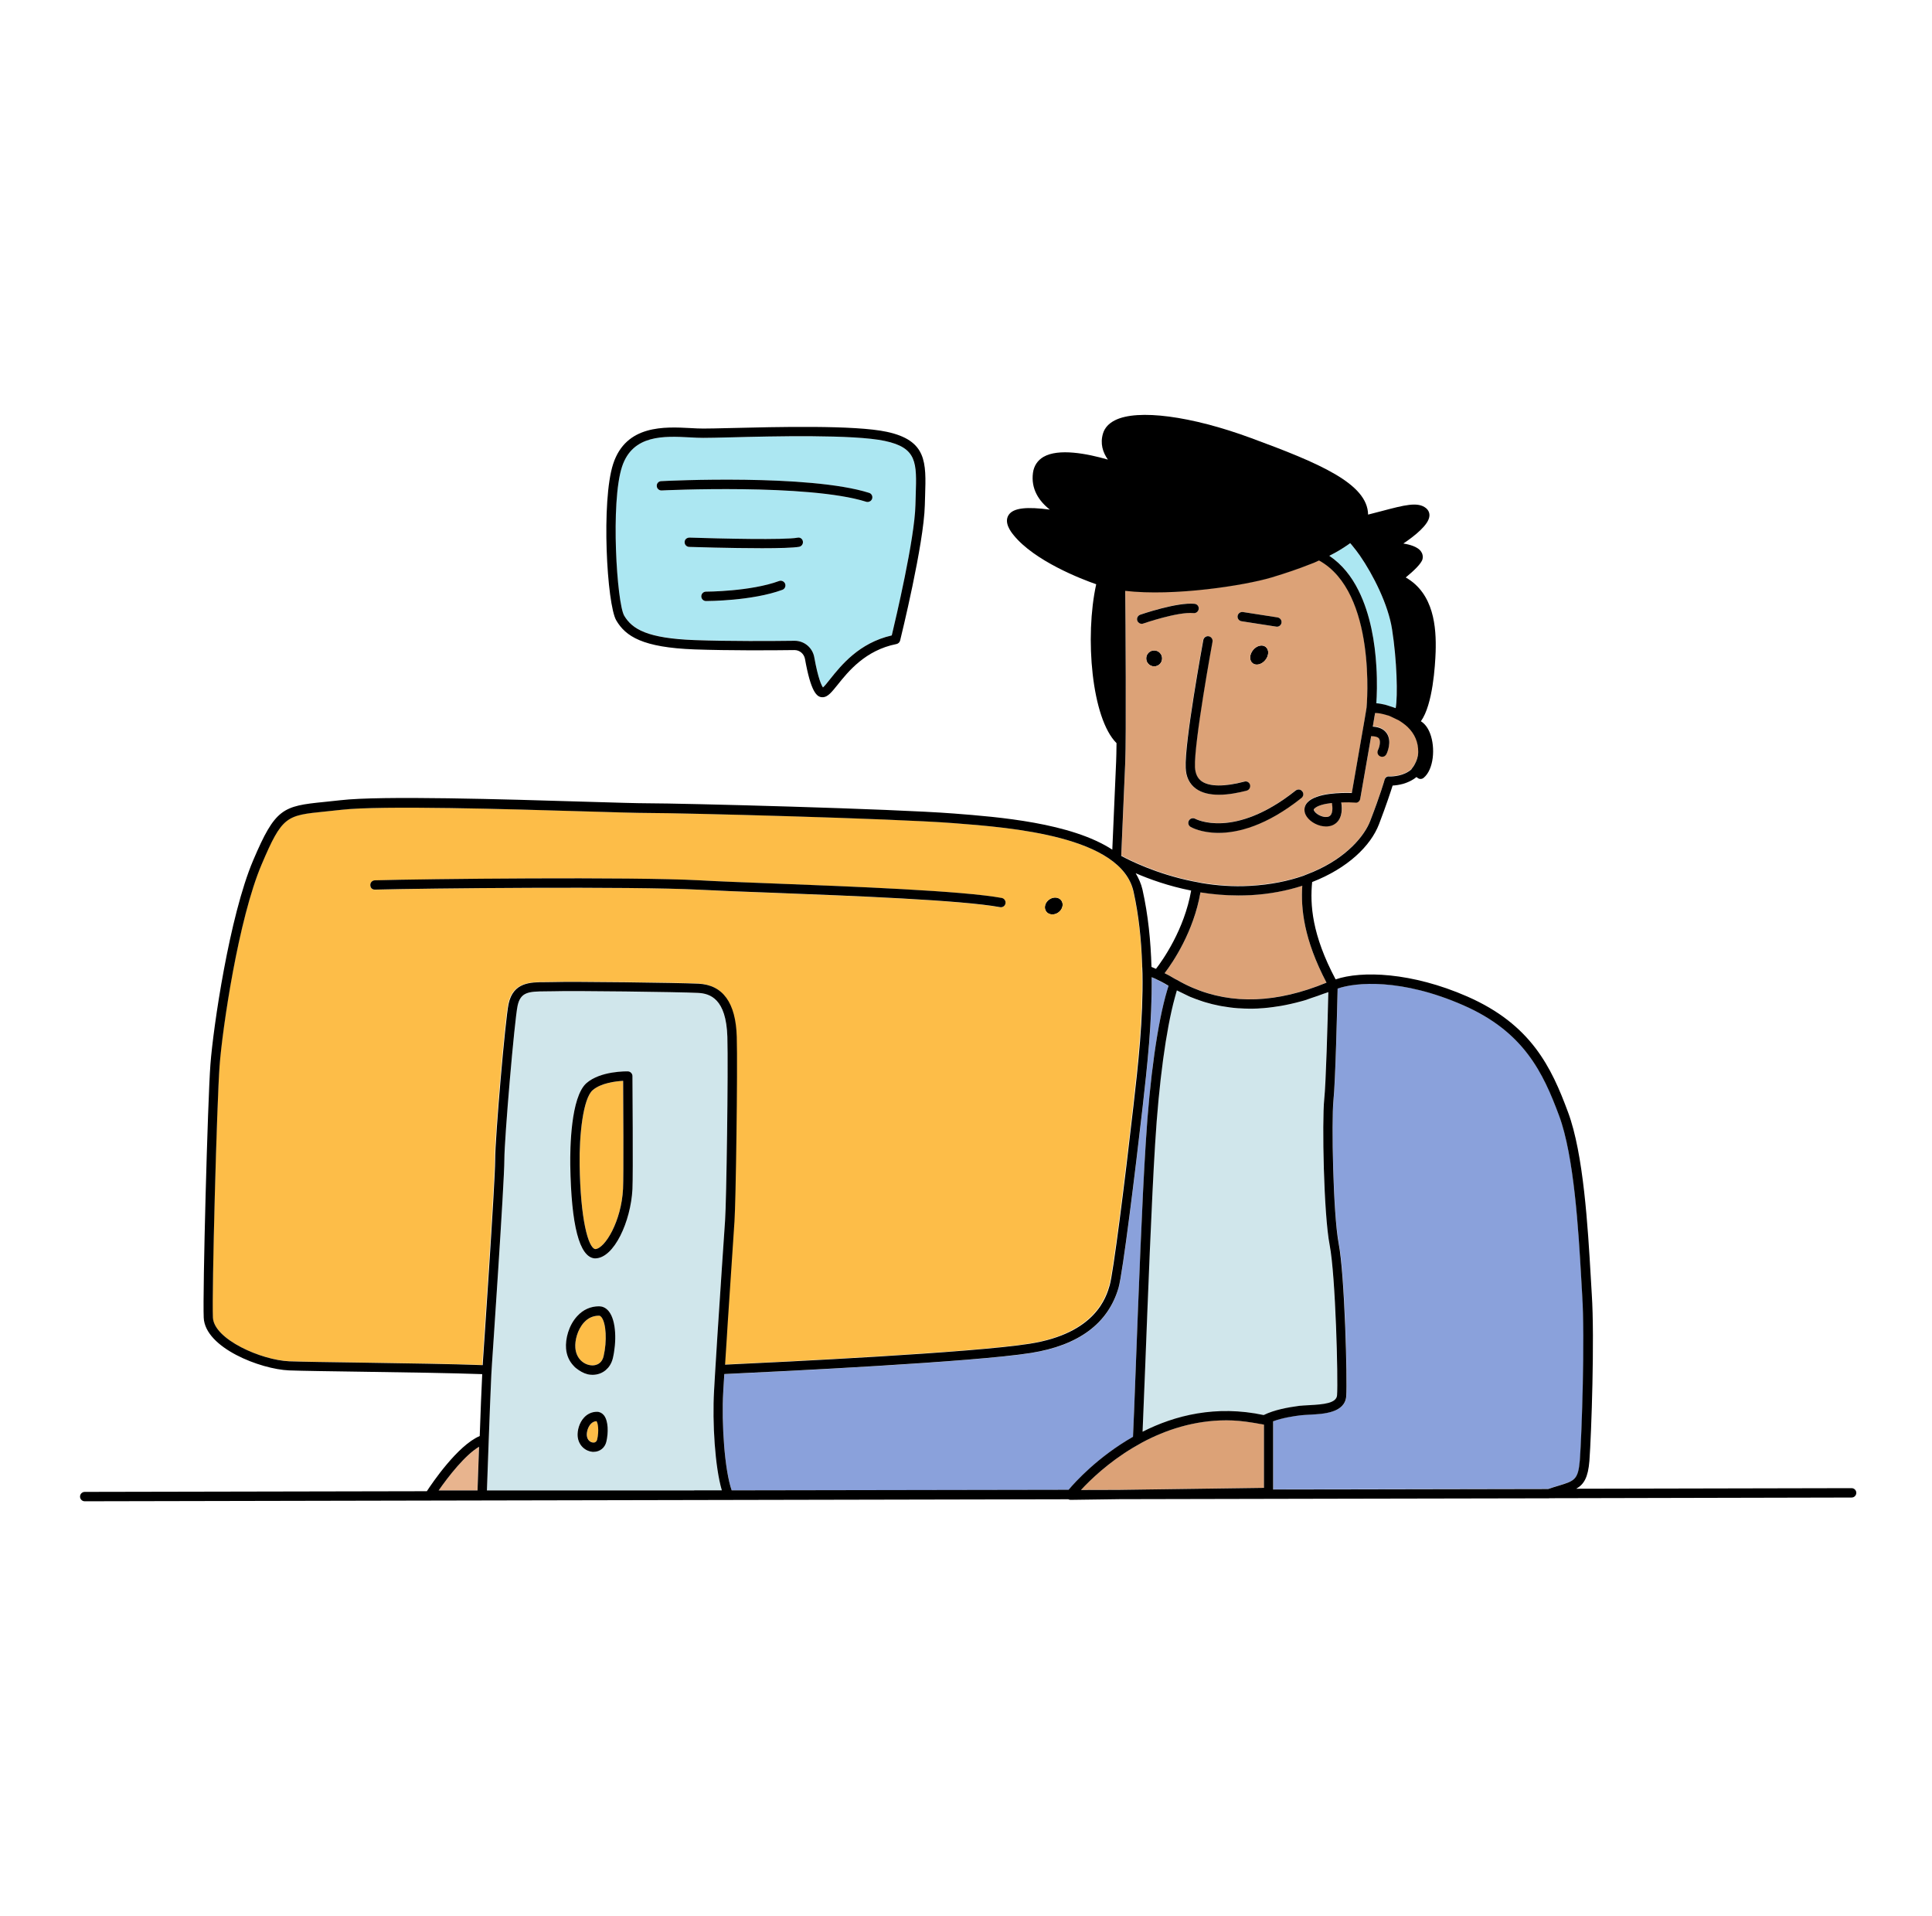 <svg xmlns="http://www.w3.org/2000/svg" width="121" height="120" viewBox="0 0 121 120" fill="none">
  <path d="M27.465 93.335H29.901C29.919 92.855 29.955 91.799 29.997 90.599C29.127 91.121 28.065 92.471 27.465 93.335Z" fill="#E8B48E"/>
  <path d="M30.003 90.599C29.961 91.805 29.925 92.855 29.907 93.335L30.003 90.599Z" fill="#E8B48E"/>
  <path d="M72.285 40.733C72.009 40.733 71.787 40.955 71.787 41.231C71.787 41.507 72.009 41.729 72.285 41.729C72.561 41.729 72.783 41.507 72.783 41.231C72.783 40.955 72.561 40.733 72.285 40.733Z" fill="black"/>
  <path d="M66.279 57.143C66.543 56.957 66.633 56.627 66.477 56.399C66.321 56.171 65.979 56.141 65.715 56.327C65.451 56.513 65.361 56.843 65.517 57.071C65.673 57.299 66.015 57.329 66.279 57.143Z" fill="black"/>
  <path d="M78.477 40.709C78.249 40.991 78.231 41.357 78.447 41.531C78.657 41.705 79.017 41.621 79.245 41.339C79.473 41.057 79.491 40.691 79.275 40.517C79.065 40.337 78.705 40.427 78.477 40.709Z" fill="black"/>
  <path d="M81.561 55.463C80.601 55.769 79.527 55.985 78.321 56.051C78.063 56.063 77.811 56.069 77.559 56.069C76.725 56.069 75.927 55.997 75.183 55.877C74.763 58.337 73.467 60.245 72.939 60.935C73.137 61.037 73.341 61.145 73.539 61.265L73.623 61.313C73.641 61.325 73.665 61.331 73.689 61.343C74.007 61.535 74.337 61.697 74.673 61.841C77.175 62.927 79.983 62.807 83.079 61.529C81.657 58.823 81.465 56.891 81.561 55.463Z" fill="#DCA277"/>
  <path d="M82.317 50.639C82.287 50.669 82.257 50.699 82.329 50.801C82.491 51.035 82.959 51.239 83.229 51.125C83.505 51.011 83.469 50.549 83.421 50.279C82.929 50.339 82.497 50.447 82.317 50.639Z" fill="#DCA277"/>
  <path d="M87.603 45.083C87.549 45.053 87.495 45.035 87.441 45.005C87.393 44.981 87.345 44.957 87.291 44.933C87.237 44.909 87.183 44.879 87.129 44.855C87.075 44.831 87.027 44.813 86.973 44.789C86.919 44.771 86.871 44.765 86.817 44.747C86.649 44.699 86.493 44.657 86.337 44.639C86.259 44.627 86.193 44.633 86.127 44.627L86.085 44.867L86.037 45.155L85.983 45.479C86.391 45.503 86.679 45.641 86.853 45.893C87.207 46.409 86.871 47.123 86.835 47.207C86.787 47.309 86.679 47.369 86.571 47.369C86.529 47.369 86.487 47.357 86.445 47.339C86.301 47.267 86.241 47.093 86.307 46.949C86.385 46.793 86.499 46.409 86.373 46.223C86.301 46.121 86.115 46.079 85.881 46.073L85.197 49.997C85.173 50.147 85.041 50.267 84.891 50.237C84.639 50.219 84.327 50.213 84.009 50.225C84.165 51.209 83.727 51.545 83.451 51.659C83.325 51.707 83.193 51.731 83.055 51.731C82.581 51.731 82.083 51.461 81.849 51.119C81.639 50.819 81.657 50.477 81.891 50.225C82.455 49.625 84.021 49.607 84.669 49.637L85.479 44.975L85.527 44.687L85.575 44.399L85.593 44.279C85.605 44.171 86.241 37.061 82.617 35.075C82.605 35.081 82.593 35.087 82.587 35.087C82.491 35.129 82.407 35.171 82.311 35.213C82.221 35.249 82.125 35.285 82.029 35.321C81.333 35.597 80.547 35.867 79.647 36.137C77.943 36.647 73.533 37.331 70.479 36.977C70.491 38.681 70.539 46.139 70.479 47.705C70.413 49.241 70.263 52.745 70.227 53.573C70.719 53.843 72.417 54.701 74.691 55.163C74.787 55.181 74.883 55.199 74.979 55.217C75.081 55.235 75.177 55.259 75.279 55.277C76.215 55.427 77.229 55.511 78.297 55.451C79.599 55.379 80.697 55.145 81.633 54.821C81.747 54.785 81.843 54.737 81.945 54.695C82.053 54.653 82.155 54.617 82.257 54.569C84.363 53.675 85.467 52.307 85.821 51.389C86.457 49.727 86.715 48.821 86.721 48.809C86.757 48.677 86.877 48.569 87.021 48.599C87.033 48.599 87.723 48.635 88.245 48.275C88.299 48.239 88.353 48.203 88.401 48.155C88.425 48.131 88.437 48.095 88.455 48.071C88.521 47.999 88.569 47.915 88.617 47.825C88.737 47.603 88.821 47.357 88.827 47.039C88.833 46.433 88.611 45.905 88.161 45.473C87.993 45.341 87.801 45.203 87.603 45.083ZM77.847 38.327L80.013 38.663C80.175 38.687 80.283 38.837 80.259 38.999C80.235 39.143 80.115 39.245 79.971 39.245C79.959 39.245 79.941 39.245 79.923 39.239L77.757 38.903C77.595 38.879 77.487 38.729 77.511 38.567C77.535 38.411 77.691 38.303 77.847 38.327ZM79.245 41.333C79.017 41.615 78.657 41.699 78.447 41.525C78.237 41.351 78.249 40.985 78.477 40.703C78.705 40.421 79.065 40.337 79.275 40.511C79.491 40.685 79.479 41.057 79.245 41.333ZM71.505 39.059C71.385 39.059 71.271 38.981 71.229 38.861C71.175 38.711 71.253 38.543 71.409 38.489C71.499 38.459 73.707 37.697 74.811 37.805C74.973 37.823 75.087 37.961 75.075 38.123C75.063 38.285 74.913 38.405 74.757 38.387C73.767 38.291 71.625 39.035 71.607 39.041C71.571 39.053 71.541 39.059 71.505 39.059ZM72.285 41.729C72.009 41.729 71.787 41.507 71.787 41.231C71.787 40.955 72.009 40.733 72.285 40.733C72.561 40.733 72.783 40.955 72.783 41.231C72.783 41.507 72.561 41.729 72.285 41.729ZM75.351 40.073C75.381 39.911 75.531 39.809 75.693 39.839C75.849 39.869 75.957 40.019 75.927 40.181C75.915 40.247 74.757 46.553 74.829 48.041C74.847 48.443 74.979 48.725 75.237 48.911C75.717 49.259 76.671 49.271 77.919 48.941C78.081 48.899 78.237 48.995 78.279 49.145C78.321 49.301 78.225 49.463 78.069 49.505C77.547 49.643 76.923 49.763 76.329 49.763C75.789 49.763 75.273 49.661 74.883 49.379C74.481 49.085 74.265 48.647 74.241 48.065C74.169 46.511 75.303 40.331 75.351 40.073ZM74.565 51.779C74.427 51.695 74.379 51.521 74.457 51.377C74.535 51.239 74.715 51.191 74.853 51.269C74.877 51.281 77.277 52.571 81.141 49.499C81.267 49.397 81.453 49.421 81.555 49.547C81.657 49.673 81.633 49.859 81.507 49.955C79.287 51.719 77.505 52.145 76.305 52.145C75.231 52.151 74.619 51.809 74.565 51.779Z" fill="#DCA277"/>
  <path d="M78.435 89.081C77.883 88.997 77.337 88.937 76.815 88.937C74.781 88.937 72.993 89.543 71.535 90.323C71.433 90.377 71.337 90.437 71.241 90.491C71.145 90.545 71.055 90.599 70.959 90.653C69.405 91.583 68.283 92.669 67.707 93.293L67.701 93.299L70.077 93.293L70.455 93.287L79.161 93.167V89.273V89.201C79.059 89.177 78.957 89.171 78.855 89.147C78.717 89.123 78.573 89.105 78.435 89.081Z" fill="#DCA277"/>
  <path d="M55.407 27.611C53.469 27.197 48.405 27.323 45.687 27.389C44.955 27.407 44.373 27.419 44.037 27.419C43.785 27.419 43.503 27.407 43.203 27.389C41.607 27.305 39.615 27.197 38.949 29.231C38.223 31.451 38.625 37.757 39.093 38.549C39.585 39.389 40.527 39.971 43.521 40.079C45.711 40.157 48.363 40.139 49.749 40.121C49.755 40.121 49.761 40.121 49.767 40.121C50.373 40.121 50.889 40.553 50.997 41.153C51.243 42.521 51.459 42.929 51.543 43.043C51.639 42.959 51.837 42.713 52.005 42.503C52.683 41.657 53.805 40.253 55.851 39.785C56.097 38.777 57.285 33.755 57.333 31.613L57.351 31.007C57.411 28.973 57.441 28.043 55.407 27.611ZM48.999 36.935C47.109 37.631 44.337 37.637 44.217 37.637C44.055 37.637 43.923 37.505 43.923 37.343C43.923 37.181 44.055 37.049 44.217 37.049C44.247 37.049 47.001 37.043 48.795 36.383C48.945 36.329 49.113 36.407 49.173 36.557C49.227 36.707 49.149 36.881 48.999 36.935ZM50.049 34.247C49.677 34.313 48.765 34.337 47.727 34.337C45.753 34.337 43.317 34.259 43.161 34.253C42.999 34.247 42.873 34.115 42.879 33.953C42.885 33.791 43.005 33.677 43.179 33.671C45.159 33.737 49.131 33.821 49.947 33.677C50.103 33.647 50.259 33.755 50.289 33.911C50.313 34.067 50.211 34.217 50.049 34.247ZM54.339 31.433C54.309 31.433 54.279 31.427 54.249 31.421C50.601 30.275 41.523 30.707 41.433 30.713C41.277 30.719 41.133 30.599 41.127 30.437C41.121 30.275 41.241 30.137 41.403 30.131C41.781 30.113 50.673 29.687 54.423 30.863C54.579 30.911 54.663 31.073 54.615 31.229C54.579 31.355 54.465 31.433 54.339 31.433Z" fill="#ACE7F2"/>
  <path d="M85.167 34.787C85.017 34.571 84.867 34.379 84.729 34.211C84.669 34.139 84.615 34.073 84.561 34.013C84.513 34.049 84.459 34.085 84.411 34.121C84.087 34.349 83.709 34.583 83.253 34.805C84.057 35.345 84.651 36.113 85.083 36.977C85.833 38.477 86.115 40.265 86.199 41.711C86.259 42.737 86.229 43.595 86.199 44.039C86.367 44.051 86.553 44.087 86.745 44.129C86.847 44.153 86.949 44.189 87.051 44.225C87.153 44.255 87.255 44.285 87.357 44.327C87.375 44.333 87.393 44.339 87.411 44.345C87.549 43.601 87.483 41.351 87.183 39.401C86.943 37.859 86.001 35.993 85.167 34.787Z" fill="#ACE7F2"/>
  <path d="M82.929 68.861C83.037 67.865 83.145 63.947 83.181 62.357C83.181 62.279 83.187 62.201 83.187 62.135C83.145 62.153 83.109 62.159 83.067 62.177C83.001 62.201 82.935 62.219 82.869 62.243C82.623 62.339 82.383 62.417 82.149 62.495C81.999 62.543 81.849 62.609 81.699 62.651C81.627 62.675 81.555 62.687 81.483 62.711C81.045 62.831 80.613 62.933 80.205 62.999C80.151 63.011 80.097 63.011 80.043 63.023C79.629 63.089 79.227 63.131 78.843 63.155C78.819 63.155 78.795 63.155 78.771 63.161C78.387 63.179 78.015 63.173 77.661 63.149C77.613 63.149 77.565 63.143 77.517 63.143C77.175 63.119 76.845 63.071 76.533 63.017C76.479 63.005 76.419 62.999 76.365 62.987C76.059 62.927 75.771 62.855 75.489 62.771C75.435 62.753 75.387 62.741 75.333 62.723C75.057 62.639 74.799 62.543 74.547 62.435C74.505 62.417 74.469 62.399 74.427 62.381C74.337 62.339 74.253 62.297 74.169 62.255C74.019 62.183 73.863 62.117 73.725 62.039C73.719 62.033 73.707 62.033 73.701 62.027C73.689 62.069 73.677 62.123 73.659 62.171C73.629 62.273 73.599 62.387 73.569 62.495C73.023 64.481 72.573 67.787 72.339 71.633C72.111 75.173 71.871 81.479 71.715 85.649C71.649 87.407 71.595 88.847 71.553 89.663C73.575 88.643 76.155 87.983 79.137 88.619C79.809 88.289 80.649 88.139 81.363 88.043C81.537 88.019 81.747 88.007 81.981 88.001C82.917 87.959 83.697 87.881 83.733 87.377C83.805 86.375 83.643 79.913 83.271 77.981C82.899 76.019 82.797 70.223 82.929 68.861Z" fill="#D0E6EB"/>
  <path d="M43.713 62.183C42.471 62.123 35.829 62.039 34.647 62.081C34.479 62.087 34.311 62.087 34.143 62.087C33.105 62.087 32.601 62.129 32.415 62.993C32.223 63.893 31.587 71.279 31.587 72.635C31.587 74.081 30.819 85.283 30.813 85.397C30.813 85.427 30.807 85.469 30.807 85.505C30.801 85.589 30.795 85.685 30.789 85.799C30.783 85.889 30.777 85.985 30.771 86.093C30.723 87.089 30.657 88.685 30.609 90.161L30.495 93.341H43.185H43.479H45.207V93.335C44.781 91.901 44.607 89.105 44.721 87.113C44.739 86.837 44.757 86.483 44.781 86.075C44.787 85.985 44.793 85.877 44.799 85.781C44.805 85.685 44.811 85.589 44.817 85.487C44.835 85.217 44.853 84.929 44.871 84.623C44.883 84.467 44.889 84.299 44.901 84.137C44.913 83.975 44.919 83.813 44.931 83.651C45.117 80.723 45.357 77.183 45.411 76.451C45.495 75.329 45.615 66.989 45.555 64.943C45.483 62.543 44.469 62.219 43.713 62.183ZM36.735 67.823C37.623 67.055 39.255 67.091 39.321 67.091C39.477 67.097 39.603 67.223 39.603 67.379C39.603 67.631 39.651 73.517 39.603 74.477C39.501 76.481 38.457 78.809 37.263 78.809C37.251 78.809 37.245 78.809 37.233 78.809C36.279 78.713 35.769 76.745 35.709 72.959C35.697 71.969 35.727 68.693 36.735 67.823ZM36.153 82.415C36.525 82.013 36.993 81.803 37.515 81.803C37.683 81.803 37.923 81.857 38.127 82.121C38.601 82.721 38.607 84.053 38.373 85.067C38.337 85.229 38.271 85.379 38.187 85.505C38.115 85.619 38.031 85.715 37.929 85.799C37.707 85.985 37.425 86.093 37.101 86.093C37.059 86.093 37.023 86.093 36.981 86.087C36.723 86.069 36.471 85.955 36.237 85.799C36.111 85.715 35.997 85.625 35.895 85.505C35.661 85.235 35.481 84.887 35.445 84.449C35.403 83.861 35.607 83.003 36.153 82.415ZM37.971 90.275C37.881 90.665 37.563 90.917 37.173 90.917C37.149 90.917 37.125 90.917 37.101 90.917C36.675 90.881 36.219 90.533 36.171 89.933C36.147 89.597 36.261 89.105 36.573 88.769C36.795 88.535 37.071 88.409 37.383 88.409C37.551 88.409 37.701 88.487 37.815 88.625C38.103 88.991 38.097 89.735 37.971 90.275Z" fill="#D0E6EB"/>
  <path d="M71.517 60.335C71.463 58.835 71.307 57.323 70.983 55.835C70.215 52.355 63.369 51.827 59.691 51.539C55.845 51.239 42.705 50.903 40.515 50.903C39.915 50.903 38.493 50.861 36.693 50.807C31.893 50.663 23.853 50.423 21.375 50.705C20.997 50.747 20.661 50.783 20.355 50.813C17.919 51.053 17.667 51.083 16.377 54.119C14.919 57.557 13.917 64.427 13.743 66.707C13.569 68.999 13.257 80.957 13.323 82.499C13.383 83.861 16.347 85.175 18.105 85.241C18.861 85.271 20.643 85.295 22.701 85.325C25.359 85.361 28.329 85.409 30.201 85.475C30.201 85.433 30.207 85.385 30.207 85.349C30.213 85.235 30.981 74.057 30.981 72.629C30.981 71.207 31.617 63.815 31.821 62.861C32.115 61.499 33.183 61.499 34.119 61.493C34.275 61.493 34.437 61.493 34.599 61.487C35.787 61.445 42.465 61.529 43.713 61.589C45.243 61.661 46.047 62.777 46.113 64.913C46.173 66.971 46.053 75.347 45.969 76.481C45.921 77.147 45.717 80.153 45.543 82.895C45.531 83.057 45.519 83.219 45.513 83.381C45.501 83.543 45.489 83.711 45.483 83.867C45.447 84.431 45.411 84.965 45.381 85.445C49.059 85.277 60.891 84.695 64.449 84.137C68.589 83.483 69.255 81.215 69.471 80.471C69.687 79.727 70.395 74.189 70.953 69.275C71.247 66.659 71.571 63.827 71.523 60.953C71.523 60.851 71.511 60.743 71.511 60.641C71.529 60.545 71.523 60.443 71.517 60.335ZM65.715 56.327C65.979 56.141 66.321 56.177 66.477 56.399C66.633 56.627 66.543 56.957 66.279 57.143C66.015 57.329 65.673 57.293 65.517 57.071C65.361 56.843 65.451 56.513 65.715 56.327ZM43.797 55.715C39.591 55.487 26.529 55.625 23.493 55.715C23.295 55.721 23.199 55.595 23.193 55.433C23.187 55.271 23.313 55.133 23.475 55.133C26.517 55.043 39.609 54.905 43.827 55.133C44.949 55.193 46.587 55.259 48.441 55.331C53.439 55.523 60.279 55.787 62.739 56.237C62.895 56.267 63.003 56.417 62.973 56.579C62.949 56.723 62.823 56.819 62.685 56.819C62.667 56.819 62.649 56.819 62.631 56.813C60.213 56.369 53.397 56.105 48.417 55.913C46.557 55.841 44.919 55.781 43.797 55.715Z" fill="#FDBD48"/>
  <path d="M37.119 68.267C36.519 68.789 36.273 71.057 36.303 72.947C36.351 76.319 36.831 78.143 37.281 78.221C37.887 78.191 38.913 76.475 39.021 74.447C39.063 73.631 39.033 68.921 39.021 67.685C38.559 67.709 37.641 67.811 37.119 68.267Z" fill="#FDBD48"/>
  <path d="M37.515 82.391C37.155 82.391 36.843 82.535 36.579 82.811C36.153 83.267 35.997 83.957 36.033 84.401C36.087 85.109 36.585 85.463 37.029 85.499C37.179 85.511 37.665 85.505 37.803 84.929C38.025 83.975 37.965 82.859 37.671 82.481C37.599 82.391 37.539 82.391 37.515 82.391Z" fill="#FDBD48"/>
  <path d="M37.005 89.171C36.819 89.369 36.741 89.687 36.759 89.891C36.783 90.173 36.975 90.317 37.149 90.335C37.239 90.347 37.365 90.317 37.407 90.143C37.533 89.597 37.455 89.105 37.371 88.997C37.227 89.003 37.107 89.057 37.005 89.171Z" fill="#FDBD48"/>
  <path d="M99.033 79.973C98.871 77.135 98.595 72.389 97.647 69.851C96.651 67.157 95.439 64.601 91.653 62.945C87.789 61.253 84.915 61.499 83.781 61.901C83.757 62.945 83.643 67.763 83.517 68.921C83.385 70.217 83.493 75.989 83.853 77.861C84.231 79.829 84.399 86.393 84.327 87.413C84.255 88.475 82.911 88.535 82.017 88.577C81.801 88.589 81.609 88.595 81.447 88.619C81.075 88.667 80.373 88.763 79.749 88.991V93.263L84.279 93.257L96.975 93.233C97.221 93.149 97.443 93.083 97.635 93.023C98.619 92.723 98.853 92.657 98.955 91.445C99.081 89.753 99.285 83.795 99.105 81.101C99.081 80.765 99.057 80.387 99.033 79.973Z" fill="#8AA1DB"/>
  <path d="M72.135 61.199C72.165 64.019 71.853 66.791 71.565 69.353C71.121 73.241 70.323 79.745 70.059 80.651C69.405 82.889 67.557 84.263 64.569 84.731C60.963 85.301 48.993 85.883 45.369 86.051C45.345 86.489 45.321 86.861 45.303 87.149C45.189 89.153 45.381 92.081 45.831 93.335L66.933 93.299C67.335 92.819 68.763 91.241 70.959 89.987C70.995 89.285 71.055 87.677 71.133 85.631C71.301 81.209 71.535 75.149 71.757 71.603C72.003 67.523 72.495 64.037 73.095 62.039C73.125 61.937 73.155 61.841 73.185 61.745C72.897 61.571 72.609 61.421 72.327 61.289C72.261 61.253 72.195 61.223 72.135 61.199Z" fill="#8AA1DB"/>
  <path d="M43.497 40.667C45.699 40.745 48.363 40.727 49.755 40.709H49.761C50.085 40.709 50.355 40.943 50.415 41.261C50.781 43.313 51.147 43.661 51.501 43.661C51.519 43.661 51.537 43.661 51.561 43.661C51.855 43.631 52.083 43.349 52.461 42.881C53.109 42.071 54.189 40.715 56.145 40.331C56.259 40.307 56.343 40.223 56.373 40.115C56.433 39.869 57.861 34.073 57.921 31.637L57.939 31.037C58.005 28.955 58.053 27.581 55.539 27.041C53.535 26.609 48.621 26.735 45.681 26.807C44.955 26.825 44.379 26.837 44.049 26.837C43.809 26.837 43.533 26.825 43.245 26.807C41.637 26.723 39.207 26.585 38.403 29.051C37.647 31.361 38.007 37.847 38.595 38.849C39.183 39.851 40.245 40.547 43.497 40.667ZM38.955 29.231C39.621 27.197 41.607 27.305 43.209 27.389C43.509 27.407 43.791 27.419 44.043 27.419C44.379 27.419 44.961 27.407 45.693 27.389C48.411 27.317 53.475 27.197 55.413 27.611C57.447 28.043 57.417 28.973 57.351 31.013L57.333 31.619C57.285 33.755 56.091 38.783 55.851 39.791C53.805 40.259 52.683 41.663 52.005 42.509C51.843 42.713 51.645 42.965 51.543 43.049C51.459 42.935 51.243 42.527 50.997 41.159C50.889 40.559 50.373 40.127 49.767 40.127C49.761 40.127 49.755 40.127 49.749 40.127C48.363 40.145 45.705 40.163 43.521 40.085C40.533 39.977 39.591 39.395 39.093 38.555C38.631 37.757 38.229 31.451 38.955 29.231Z" fill="black"/>
  <path d="M48.795 36.384C47.001 37.044 44.247 37.05 44.217 37.05C44.055 37.05 43.923 37.182 43.923 37.344C43.923 37.506 44.055 37.638 44.217 37.638C44.337 37.638 47.103 37.632 48.999 36.936C49.149 36.882 49.227 36.714 49.173 36.558C49.113 36.408 48.945 36.33 48.795 36.384Z" fill="black"/>
  <path d="M49.947 33.672C49.131 33.822 45.165 33.731 43.179 33.666C43.005 33.672 42.879 33.785 42.879 33.947C42.873 34.109 42.999 34.242 43.161 34.248C43.317 34.254 45.753 34.331 47.727 34.331C48.765 34.331 49.677 34.307 50.049 34.242C50.205 34.212 50.313 34.062 50.283 33.9C50.259 33.743 50.109 33.636 49.947 33.672Z" fill="black"/>
  <path d="M41.433 30.713C41.523 30.707 50.601 30.275 54.249 31.421C54.279 31.433 54.309 31.433 54.339 31.433C54.465 31.433 54.579 31.355 54.621 31.229C54.669 31.073 54.585 30.911 54.429 30.863C50.679 29.681 41.787 30.107 41.409 30.131C41.247 30.137 41.121 30.275 41.133 30.437C41.139 30.599 41.283 30.719 41.433 30.713Z" fill="black"/>
  <path d="M39.321 67.091C39.255 67.091 37.617 67.055 36.735 67.823C35.733 68.693 35.703 71.969 35.715 72.953C35.775 76.745 36.285 78.713 37.239 78.803C37.251 78.803 37.257 78.803 37.269 78.803C38.463 78.803 39.507 76.475 39.609 74.471C39.657 73.517 39.609 67.625 39.609 67.373C39.603 67.223 39.477 67.097 39.321 67.091ZM39.021 74.447C38.919 76.475 37.887 78.191 37.281 78.221C36.831 78.143 36.351 76.319 36.303 72.947C36.273 71.057 36.519 68.789 37.119 68.267C37.641 67.817 38.559 67.709 39.027 67.685C39.033 68.921 39.063 73.631 39.021 74.447Z" fill="black"/>
  <path d="M37.515 81.803C36.993 81.803 36.519 82.013 36.153 82.415C35.607 83.004 35.403 83.862 35.451 84.45C35.487 84.894 35.661 85.242 35.901 85.505C36.003 85.626 36.117 85.716 36.243 85.799C36.477 85.956 36.729 86.07 36.987 86.088C37.029 86.094 37.071 86.094 37.107 86.094C37.431 86.094 37.713 85.986 37.935 85.799C38.031 85.716 38.121 85.62 38.193 85.505C38.277 85.374 38.337 85.23 38.379 85.067C38.619 84.059 38.607 82.722 38.133 82.121C37.923 81.858 37.683 81.803 37.515 81.803ZM37.803 84.93C37.665 85.505 37.179 85.517 37.029 85.499C36.585 85.463 36.087 85.103 36.033 84.401C35.997 83.957 36.159 83.267 36.579 82.811C36.837 82.529 37.155 82.391 37.515 82.391C37.539 82.391 37.593 82.391 37.671 82.487C37.965 82.859 38.025 83.981 37.803 84.93Z" fill="black"/>
  <path d="M37.389 88.409C37.077 88.409 36.795 88.535 36.579 88.769C36.267 89.105 36.153 89.597 36.177 89.933C36.225 90.533 36.681 90.881 37.107 90.917C37.131 90.917 37.155 90.917 37.179 90.917C37.569 90.917 37.887 90.665 37.977 90.275C38.103 89.735 38.109 88.985 37.821 88.625C37.707 88.487 37.557 88.409 37.389 88.409ZM37.401 90.143C37.359 90.311 37.233 90.347 37.143 90.335C36.969 90.323 36.777 90.179 36.753 89.891C36.735 89.681 36.819 89.369 36.999 89.171C37.101 89.063 37.221 89.003 37.359 88.997C37.449 89.105 37.527 89.597 37.401 90.143Z" fill="black"/>
  <path d="M43.797 55.715C44.925 55.775 46.563 55.841 48.417 55.907C53.397 56.099 60.213 56.363 62.631 56.807C62.649 56.813 62.667 56.813 62.685 56.813C62.823 56.813 62.949 56.717 62.973 56.573C63.003 56.417 62.895 56.261 62.739 56.231C60.279 55.781 53.439 55.517 48.441 55.325C46.587 55.253 44.949 55.193 43.827 55.127C39.603 54.899 26.517 55.037 23.475 55.127C23.313 55.133 23.187 55.265 23.193 55.427C23.199 55.589 23.295 55.715 23.493 55.709C26.529 55.625 39.585 55.493 43.797 55.715Z" fill="black"/>
  <path d="M26.733 93.383L5.307 93.425C5.145 93.425 5.013 93.557 5.013 93.719C5.013 93.881 5.145 94.013 5.307 94.013L66.909 93.887C66.951 93.905 66.987 93.923 67.035 93.923C67.035 93.923 67.035 93.923 67.041 93.923L70.125 93.881L84.459 93.851L97.011 93.827C97.017 93.827 97.029 93.821 97.035 93.821L115.965 93.779C116.127 93.779 116.259 93.647 116.259 93.485C116.259 93.323 116.127 93.191 115.965 93.191L98.721 93.227C99.207 92.951 99.459 92.513 99.543 91.493C99.669 89.789 99.873 83.789 99.693 81.065C99.669 80.729 99.651 80.351 99.627 79.937C99.447 76.883 99.183 72.263 98.205 69.647C97.161 66.827 95.895 64.157 91.899 62.405C88.407 60.875 85.263 60.779 83.649 61.331C82.161 58.529 82.041 56.651 82.179 55.235C84.405 54.371 85.845 52.973 86.367 51.611C86.841 50.369 87.105 49.553 87.219 49.193C87.561 49.175 88.203 49.079 88.713 48.659L88.791 48.719C88.845 48.761 88.911 48.779 88.971 48.779C89.037 48.779 89.103 48.755 89.157 48.713C89.799 48.191 89.907 46.817 89.565 45.929C89.433 45.581 89.235 45.317 88.989 45.167C89.739 44.129 89.883 41.663 89.913 40.823C89.961 39.281 89.811 37.175 88.041 36.161C88.539 35.753 89.025 35.291 89.091 35.015C89.133 34.829 89.091 34.655 88.977 34.505C88.767 34.241 88.317 34.103 87.891 34.037C88.605 33.557 89.481 32.861 89.523 32.315C89.541 32.123 89.463 31.949 89.313 31.823C88.803 31.403 87.951 31.631 86.541 32.003C86.271 32.075 85.983 32.147 85.683 32.225C85.653 30.281 82.623 29.003 78.351 27.431C74.595 26.045 71.253 25.607 69.837 26.315C69.441 26.513 69.189 26.789 69.081 27.143C68.889 27.779 69.069 28.331 69.387 28.781C68.079 28.403 66.297 28.061 65.349 28.613C64.983 28.829 64.755 29.171 64.695 29.603C64.557 30.611 65.061 31.373 65.751 31.913C64.335 31.727 63.453 31.787 63.159 32.267C62.871 32.741 63.321 33.311 63.471 33.497C64.785 35.135 67.755 36.275 68.655 36.587C67.929 39.875 68.367 44.987 69.927 46.535C69.921 47.033 69.915 47.441 69.903 47.687C69.843 49.061 69.717 52.013 69.663 53.207C67.071 51.521 62.541 51.161 59.751 50.945C55.893 50.645 42.723 50.303 40.533 50.303C39.945 50.303 38.529 50.261 36.729 50.207C31.599 50.051 23.847 49.817 21.327 50.111C20.955 50.153 20.619 50.189 20.313 50.219C17.709 50.477 17.241 50.615 15.855 53.879C14.367 57.377 13.353 64.343 13.179 66.653C13.005 68.957 12.687 80.963 12.759 82.517C12.843 84.407 16.317 85.745 18.105 85.817C18.867 85.847 20.649 85.871 22.719 85.901C25.371 85.937 28.329 85.985 30.201 86.051C30.153 87.005 30.093 88.511 30.045 89.927C28.659 90.515 27.057 92.885 26.733 93.383ZM29.907 93.335H27.471C28.071 92.471 29.127 91.115 30.003 90.599L29.907 93.335ZM43.479 93.335H43.185H30.495L30.609 90.155C30.663 88.679 30.723 87.083 30.771 86.087C30.777 85.979 30.783 85.889 30.789 85.793C30.795 85.685 30.801 85.589 30.807 85.499C30.807 85.463 30.813 85.421 30.813 85.391C30.819 85.277 31.587 74.075 31.587 72.629C31.587 71.273 32.223 63.887 32.415 62.987C32.601 62.123 33.105 62.087 34.143 62.081C34.305 62.081 34.473 62.081 34.647 62.075C35.829 62.033 42.471 62.117 43.713 62.177C44.469 62.213 45.483 62.537 45.555 64.931C45.615 66.977 45.495 75.317 45.411 76.439C45.357 77.171 45.123 80.717 44.931 83.639C44.919 83.807 44.913 83.969 44.901 84.125C44.889 84.287 44.877 84.455 44.871 84.611C44.853 84.911 44.835 85.199 44.817 85.475C44.811 85.577 44.805 85.673 44.799 85.769C44.793 85.865 44.787 85.973 44.781 86.063C44.757 86.477 44.733 86.831 44.721 87.101C44.607 89.093 44.781 91.889 45.207 93.323V93.329H43.479V93.335ZM66.927 93.293L45.825 93.329C45.381 92.075 45.183 89.147 45.297 87.143C45.315 86.855 45.333 86.483 45.363 86.045C48.987 85.877 60.957 85.295 64.563 84.725C67.551 84.251 69.399 82.883 70.053 80.645C70.317 79.739 71.115 73.235 71.559 69.347C71.847 66.785 72.159 64.019 72.129 61.193C72.195 61.223 72.261 61.247 72.327 61.277C72.615 61.409 72.903 61.559 73.185 61.733C73.155 61.829 73.125 61.925 73.095 62.027C72.501 64.019 72.003 67.511 71.757 71.591C71.529 75.143 71.301 81.197 71.133 85.619C71.055 87.665 70.995 89.273 70.959 89.975C68.757 91.235 67.329 92.813 66.927 93.293ZM71.553 55.709C71.469 55.337 71.313 55.001 71.127 54.683C71.973 55.049 73.173 55.487 74.601 55.769C74.175 58.211 72.819 60.131 72.399 60.671C72.303 60.629 72.213 60.587 72.117 60.551C72.069 58.943 71.913 57.317 71.553 55.709ZM79.161 89.279V93.173L70.455 93.293L70.077 93.299L67.701 93.305L67.707 93.299C68.283 92.675 69.405 91.589 70.959 90.659C71.049 90.605 71.145 90.551 71.241 90.497C71.337 90.443 71.433 90.383 71.535 90.329C72.993 89.549 74.781 88.943 76.815 88.943C77.337 88.943 77.883 88.997 78.435 89.087C78.573 89.111 78.717 89.129 78.855 89.159C78.957 89.177 79.059 89.189 79.161 89.213V89.279ZM83.511 68.927C83.637 67.769 83.751 62.951 83.775 61.907C84.909 61.505 87.789 61.259 91.647 62.951C95.433 64.607 96.639 67.163 97.641 69.857C98.589 72.389 98.865 77.141 99.027 79.979C99.051 80.393 99.075 80.777 99.093 81.113C99.267 83.807 99.069 89.765 98.943 91.457C98.841 92.663 98.607 92.735 97.623 93.035C97.425 93.095 97.203 93.161 96.963 93.245L84.267 93.269L79.737 93.275V89.003C80.361 88.775 81.063 88.679 81.435 88.631C81.591 88.613 81.789 88.601 82.005 88.589C82.893 88.547 84.237 88.481 84.315 87.425C84.387 86.405 84.219 79.841 83.841 77.873C83.487 75.995 83.385 70.223 83.511 68.927ZM83.277 77.975C83.649 79.907 83.811 86.369 83.739 87.371C83.703 87.869 82.923 87.947 81.987 87.995C81.753 88.007 81.543 88.019 81.369 88.037C80.655 88.133 79.815 88.283 79.143 88.613C76.161 87.977 73.581 88.631 71.559 89.657C71.595 88.835 71.649 87.401 71.721 85.643C71.883 81.473 72.123 75.167 72.345 71.627C72.579 67.781 73.029 64.481 73.575 62.489C73.605 62.381 73.635 62.267 73.665 62.165C73.677 62.123 73.689 62.069 73.707 62.021C73.713 62.027 73.725 62.027 73.731 62.033C73.869 62.105 74.025 62.177 74.175 62.249C74.265 62.291 74.343 62.333 74.433 62.375C74.475 62.393 74.511 62.411 74.553 62.429C74.799 62.531 75.063 62.627 75.339 62.717C75.393 62.735 75.441 62.747 75.495 62.765C75.771 62.849 76.065 62.921 76.371 62.981C76.425 62.993 76.479 62.999 76.539 63.011C76.857 63.065 77.181 63.113 77.523 63.137C77.571 63.143 77.619 63.143 77.667 63.143C78.021 63.167 78.393 63.173 78.777 63.155C78.801 63.155 78.825 63.155 78.849 63.149C79.233 63.131 79.635 63.083 80.049 63.017C80.103 63.011 80.157 63.005 80.211 62.993C80.625 62.921 81.051 62.825 81.489 62.705C81.561 62.687 81.633 62.669 81.705 62.645C81.849 62.603 82.005 62.537 82.155 62.489C82.395 62.411 82.629 62.333 82.875 62.237C82.941 62.213 83.001 62.195 83.073 62.171C83.115 62.153 83.151 62.147 83.193 62.129C83.193 62.195 83.187 62.273 83.187 62.351C83.151 63.941 83.043 67.859 82.935 68.855C82.797 70.223 82.899 76.019 83.277 77.975ZM83.079 61.535C79.983 62.813 77.175 62.927 74.673 61.847C74.337 61.703 74.007 61.535 73.689 61.349C73.671 61.337 73.647 61.331 73.623 61.319L73.539 61.271C73.341 61.145 73.137 61.043 72.939 60.941C73.467 60.251 74.757 58.343 75.183 55.883C75.927 56.003 76.725 56.075 77.559 56.075C77.811 56.075 78.063 56.069 78.321 56.057C79.533 55.991 80.607 55.775 81.561 55.469C81.465 56.891 81.657 58.823 83.079 61.535ZM88.611 47.849C88.563 47.939 88.515 48.023 88.449 48.095C88.425 48.119 88.419 48.155 88.395 48.179C88.347 48.227 88.293 48.263 88.239 48.299C87.717 48.653 87.027 48.623 87.015 48.623C86.871 48.593 86.751 48.701 86.715 48.833C86.715 48.839 86.457 49.751 85.815 51.413C85.461 52.331 84.351 53.699 82.251 54.593C82.149 54.635 82.047 54.677 81.939 54.719C81.831 54.761 81.735 54.803 81.627 54.845C80.691 55.169 79.593 55.403 78.291 55.475C77.223 55.535 76.209 55.457 75.273 55.301C75.171 55.283 75.075 55.259 74.973 55.241C74.877 55.223 74.781 55.205 74.685 55.187C72.411 54.725 70.719 53.867 70.221 53.597C70.257 52.769 70.407 49.259 70.473 47.729C70.539 46.163 70.491 38.705 70.473 37.001C73.521 37.355 77.937 36.671 79.641 36.161C80.541 35.891 81.327 35.621 82.023 35.345C82.113 35.309 82.215 35.273 82.305 35.237C82.407 35.195 82.485 35.153 82.581 35.111C82.593 35.105 82.605 35.099 82.611 35.099C86.235 37.091 85.599 44.195 85.587 44.303L85.569 44.423L85.521 44.711L85.473 44.999L84.663 49.661C84.021 49.637 82.449 49.649 81.885 50.249C81.651 50.501 81.633 50.843 81.843 51.143C82.077 51.485 82.575 51.755 83.049 51.755C83.187 51.755 83.319 51.731 83.445 51.683C83.721 51.569 84.153 51.233 84.003 50.249C84.321 50.237 84.633 50.243 84.885 50.261C85.035 50.291 85.167 50.165 85.191 50.021L85.875 46.097C86.109 46.103 86.295 46.145 86.367 46.247C86.493 46.433 86.379 46.817 86.301 46.973C86.229 47.117 86.289 47.297 86.439 47.363C86.481 47.381 86.523 47.393 86.565 47.393C86.673 47.393 86.775 47.333 86.829 47.231C86.871 47.153 87.201 46.433 86.847 45.917C86.673 45.665 86.385 45.527 85.977 45.503L86.031 45.179L86.079 44.891L86.121 44.651C86.193 44.651 86.259 44.651 86.331 44.663C86.487 44.681 86.643 44.723 86.811 44.771C86.865 44.789 86.913 44.795 86.967 44.813C87.021 44.831 87.069 44.855 87.123 44.879C87.177 44.903 87.231 44.933 87.285 44.957C87.333 44.981 87.387 45.005 87.435 45.029C87.489 45.059 87.543 45.077 87.597 45.107C87.795 45.227 87.987 45.365 88.155 45.521C88.605 45.953 88.827 46.481 88.821 47.087C88.821 47.375 88.731 47.627 88.611 47.849ZM86.199 41.711C86.115 40.265 85.833 38.477 85.083 36.977C84.651 36.107 84.057 35.345 83.253 34.805C83.709 34.577 84.081 34.349 84.411 34.121C84.465 34.085 84.513 34.049 84.561 34.013C84.615 34.073 84.675 34.139 84.729 34.211C84.867 34.379 85.017 34.571 85.167 34.787C86.001 35.993 86.943 37.859 87.183 39.401C87.489 41.351 87.549 43.595 87.411 44.345C87.393 44.339 87.375 44.333 87.357 44.327C87.255 44.285 87.153 44.261 87.051 44.225C86.949 44.195 86.847 44.153 86.745 44.129C86.559 44.087 86.373 44.051 86.199 44.039C86.229 43.595 86.265 42.743 86.199 41.711ZM83.223 51.131C82.953 51.245 82.485 51.041 82.323 50.807C82.251 50.705 82.281 50.675 82.311 50.645C82.491 50.453 82.923 50.339 83.415 50.285C83.463 50.549 83.499 51.017 83.223 51.131ZM22.713 85.331C20.649 85.301 18.873 85.277 18.117 85.247C16.359 85.175 13.395 83.867 13.335 82.505C13.263 80.963 13.581 69.005 13.755 66.713C13.929 64.427 14.925 57.557 16.389 54.125C17.679 51.089 17.931 51.065 20.367 50.819C20.673 50.789 21.009 50.753 21.387 50.711C23.865 50.429 31.905 50.669 36.705 50.813C38.505 50.867 39.927 50.909 40.527 50.909C42.717 50.909 55.857 51.251 59.703 51.545C63.381 51.827 70.227 52.361 70.995 55.841C71.325 57.335 71.475 58.841 71.529 60.341C71.535 60.443 71.541 60.551 71.541 60.653C71.541 60.755 71.553 60.863 71.553 60.965C71.601 63.839 71.283 66.671 70.983 69.287C70.425 74.207 69.717 79.739 69.501 80.483C69.285 81.227 68.619 83.501 64.479 84.149C60.921 84.713 49.083 85.289 45.411 85.457C45.441 84.971 45.477 84.437 45.513 83.879C45.525 83.717 45.531 83.555 45.543 83.393C45.555 83.231 45.561 83.069 45.573 82.907C45.753 80.165 45.951 77.159 45.999 76.493C46.083 75.359 46.203 66.983 46.143 64.925C46.083 62.795 45.273 61.673 43.743 61.601C42.489 61.541 35.811 61.457 34.629 61.499C34.467 61.505 34.305 61.505 34.149 61.505C33.207 61.505 32.139 61.511 31.851 62.873C31.647 63.821 31.011 71.213 31.011 72.641C31.011 74.069 30.243 85.247 30.237 85.361C30.237 85.397 30.231 85.445 30.231 85.487C28.341 85.415 25.371 85.373 22.713 85.331Z" fill="black"/>
  <path d="M74.895 49.385C75.279 49.667 75.795 49.769 76.341 49.769C76.929 49.769 77.553 49.649 78.081 49.511C78.237 49.469 78.327 49.307 78.291 49.151C78.249 48.995 78.093 48.899 77.931 48.947C76.683 49.277 75.729 49.265 75.249 48.917C74.997 48.731 74.865 48.449 74.841 48.047C74.769 46.559 75.927 40.247 75.939 40.187C75.969 40.031 75.861 39.875 75.705 39.845C75.543 39.815 75.393 39.923 75.363 40.079C75.315 40.343 74.181 46.517 74.259 48.077C74.277 48.647 74.493 49.091 74.895 49.385Z" fill="black"/>
  <path d="M75.075 38.129C75.093 37.967 74.973 37.823 74.811 37.811C73.707 37.703 71.499 38.465 71.409 38.495C71.259 38.549 71.175 38.717 71.229 38.867C71.271 38.987 71.385 39.065 71.505 39.065C71.535 39.065 71.571 39.059 71.601 39.047C71.625 39.041 73.761 38.297 74.751 38.393C74.913 38.411 75.057 38.291 75.075 38.129Z" fill="black"/>
  <path d="M77.757 38.903L79.923 39.239C79.935 39.239 79.953 39.245 79.971 39.245C80.115 39.245 80.235 39.143 80.259 38.999C80.283 38.837 80.175 38.693 80.013 38.663L77.847 38.327C77.691 38.303 77.535 38.411 77.511 38.573C77.487 38.729 77.595 38.879 77.757 38.903Z" fill="black"/>
  <path d="M81.147 49.505C77.283 52.578 74.883 51.288 74.859 51.276C74.721 51.197 74.541 51.245 74.463 51.383C74.379 51.522 74.427 51.702 74.571 51.785C74.625 51.816 75.237 52.157 76.311 52.157C77.517 52.157 79.299 51.731 81.513 49.968C81.639 49.865 81.663 49.685 81.561 49.559C81.459 49.422 81.279 49.404 81.147 49.505Z" fill="black"/>
</svg>